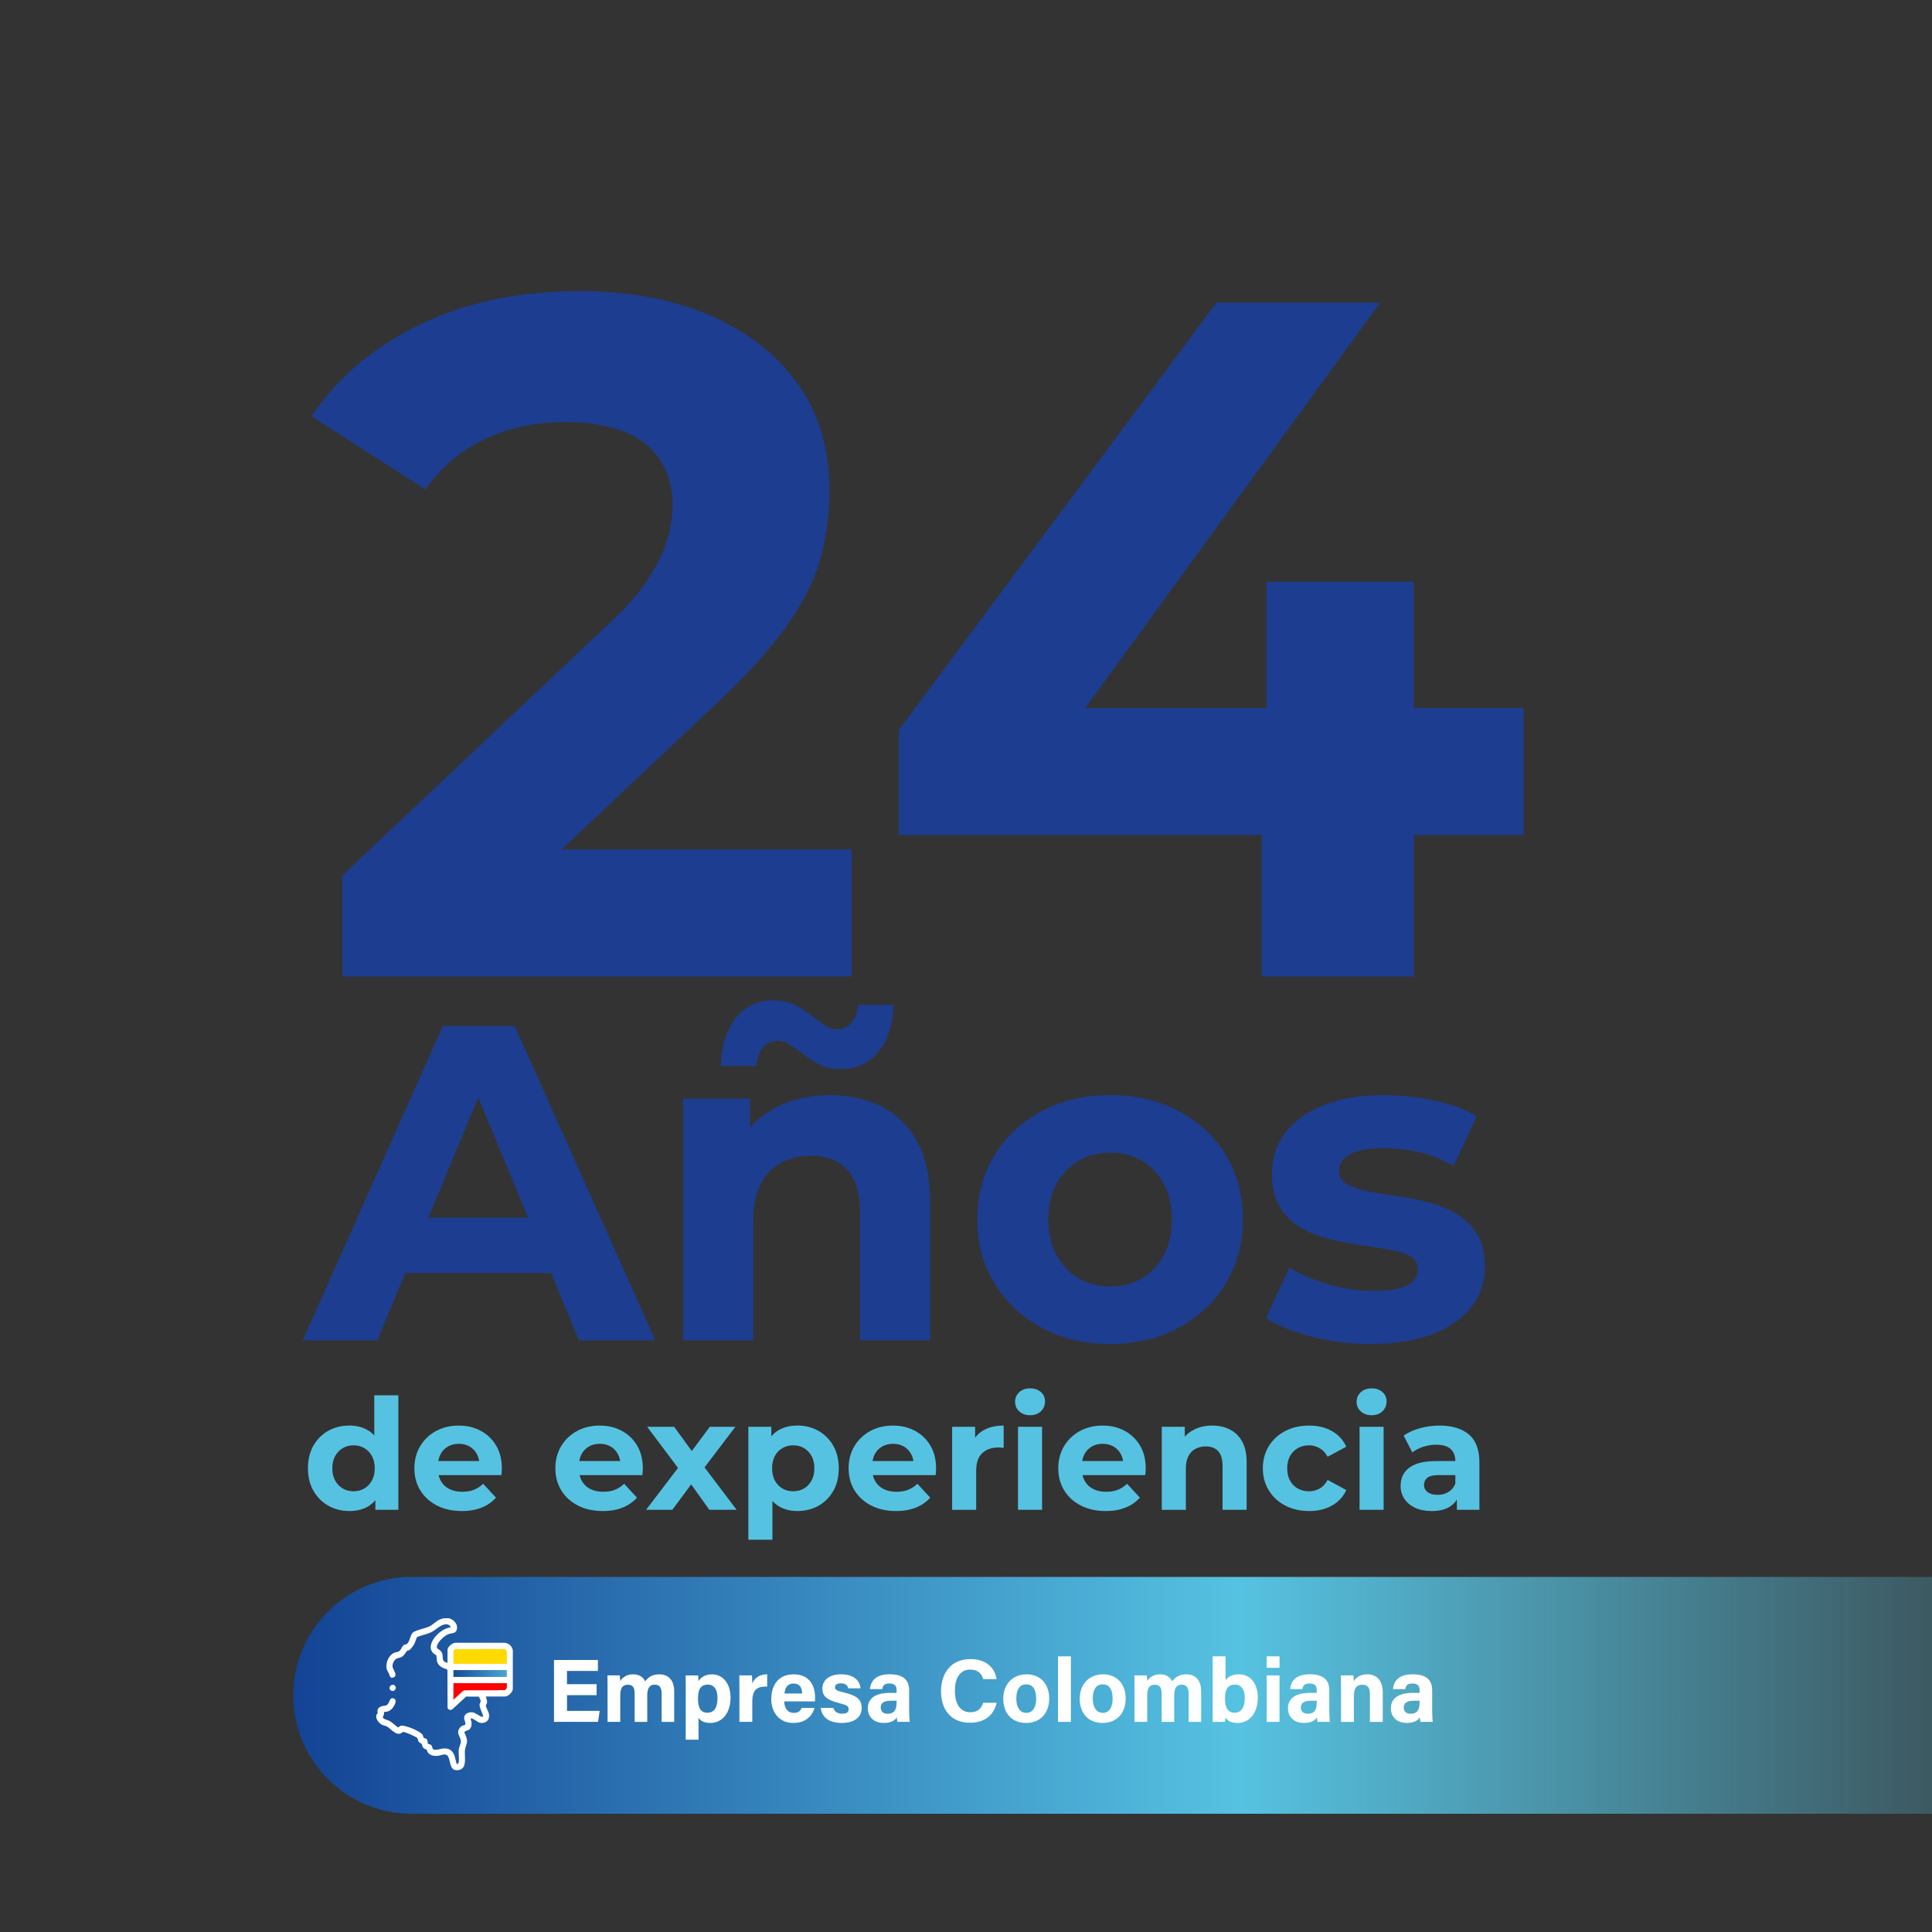 <svg xmlns="http://www.w3.org/2000/svg" xmlns:xlink="http://www.w3.org/1999/xlink" id="Capa_1" data-name="Capa 1" viewBox="0 0 1080 1080"><rect x="0" y="0" width="1080" height="1080" fill="#333333" stroke="none"/><defs><style>      .cls-1 {        fill: #ffda00;      }      .cls-2 {        fill: #56c2e1;      }      .cls-3 {        fill: #1d3d91;      }      .cls-4 {        fill: #fff;      }      .cls-5 {        fill: red;      }      .cls-6, .cls-7, .cls-8 {        isolation: isolate;      }      .cls-6, .cls-9 {        mix-blend-mode: multiply;      }      .cls-8 {        fill: url(#Degradado_sin_nombre_2);        opacity: .8;      }      .cls-10 {        fill: url(#Degradado_sin_nombre);      }    </style><linearGradient id="Degradado_sin_nombre" data-name="Degradado sin nombre" x1="163.94" y1="123.7" x2="1244.26" y2="123.7" gradientTransform="translate(0 824)" gradientUnits="userSpaceOnUse"><stop offset="0" stop-color="#134395"></stop><stop offset=".49" stop-color="#56c2e1"></stop><stop offset=".98" stop-color="#56c2e1" stop-opacity="0"></stop></linearGradient><linearGradient id="Degradado_sin_nombre_2" data-name="Degradado sin nombre 2" x1="252.49" y1="111.52" x2="285.44" y2="111.52" gradientTransform="translate(0 824)" gradientUnits="userSpaceOnUse"><stop offset="0" stop-color="#134395"></stop><stop offset="1" stop-color="#56c2e1"></stop></linearGradient></defs><g class="cls-7"><g id="Capa_11" data-name="Capa 11"><path class="cls-10" d="M230.15,881.5h982.23c17.6,0,31.88,14.29,31.88,31.88v68.65c0,17.6-14.29,31.88-31.88,31.88H230.15c-36.54,0-66.21-29.67-66.21-66.21h0c0-36.54,29.67-66.21,66.21-66.21h0Z"></path><g><path class="cls-2" d="M195.34,844.67c-4.37,0-8.31-.99-11.81-2.98-3.51-1.98-6.28-4.76-8.32-8.32-2.04-3.56-3.06-7.76-3.06-12.59s1.02-9.11,3.06-12.68c2.04-3.56,4.81-6.32,8.32-8.28,3.51-1.95,7.44-2.93,11.81-2.93,3.91,0,7.33.86,10.26,2.59,2.93,1.72,5.2,4.34,6.81,7.85,1.61,3.51,2.41,7.99,2.41,13.45s-.78,9.87-2.33,13.41-3.78,6.17-6.68,7.89c-2.9,1.72-6.4,2.59-10.48,2.59h0ZM197.67,833.64c2.18,0,4.17-.52,5.95-1.55,1.78-1.03,3.21-2.51,4.27-4.44s1.59-4.21,1.59-6.86-.53-5-1.59-6.9-2.49-3.36-4.27-4.4c-1.78-1.03-3.77-1.55-5.95-1.55s-4.25.52-6.04,1.55c-1.78,1.04-3.21,2.5-4.27,4.4s-1.6,4.2-1.6,6.9.53,4.93,1.6,6.86c1.06,1.93,2.49,3.41,4.27,4.44s3.79,1.55,6.04,1.55ZM209.83,843.98v-9.49l.26-13.8-.86-13.71v-26.99h13.45v63.99h-12.85,0Z"></path><path class="cls-2" d="M258.12,844.67c-5.29,0-9.93-1.03-13.93-3.1-4-2.07-7.09-4.9-9.27-8.49-2.19-3.59-3.28-7.69-3.28-12.29s1.08-8.78,3.23-12.37c2.16-3.59,5.1-6.41,8.84-8.45,3.74-2.04,7.96-3.06,12.68-3.06s8.64.96,12.29,2.89,6.54,4.69,8.67,8.28,3.19,7.89,3.19,12.89c0,.52-.03,1.11-.09,1.77-.06.66-.12,1.28-.17,1.85h-37.68v-7.85h30.61l-5.17,2.33c0-2.41-.49-4.51-1.47-6.29-.98-1.78-2.33-3.18-4.05-4.18-1.72-1.01-3.74-1.51-6.04-1.51s-4.33.5-6.08,1.51-3.12,2.41-4.1,4.23-1.47,3.95-1.47,6.42v2.07c0,2.53.56,4.76,1.68,6.68,1.12,1.93,2.7,3.39,4.74,4.4,2.04,1.01,4.44,1.51,7.2,1.51,2.47,0,4.64-.37,6.51-1.12s3.58-1.87,5.13-3.36l7.16,7.76c-2.13,2.41-4.8,4.27-8.02,5.56s-6.93,1.94-11.12,1.94v-.02h0Z"></path><path class="cls-2" d="M336.93,844.67c-5.29,0-9.93-1.03-13.93-3.1-4-2.07-7.09-4.9-9.27-8.49-2.19-3.59-3.28-7.69-3.28-12.29s1.08-8.78,3.23-12.37c2.16-3.59,5.1-6.41,8.84-8.45,3.74-2.04,7.96-3.06,12.68-3.06s8.64.96,12.29,2.89,6.54,4.69,8.67,8.28,3.19,7.89,3.19,12.89c0,.52-.03,1.11-.09,1.77-.06.66-.12,1.28-.17,1.85h-37.68v-7.85h30.61l-5.17,2.33c0-2.41-.49-4.51-1.47-6.29-.98-1.78-2.33-3.18-4.05-4.18-1.72-1.01-3.74-1.51-6.04-1.51s-4.33.5-6.08,1.51-3.12,2.41-4.1,4.23-1.47,3.95-1.47,6.42v2.07c0,2.53.56,4.76,1.68,6.68,1.12,1.93,2.7,3.39,4.74,4.4,2.04,1.01,4.44,1.51,7.2,1.51,2.47,0,4.64-.37,6.51-1.12s3.58-1.87,5.13-3.36l7.16,7.76c-2.13,2.41-4.8,4.27-8.02,5.56s-6.93,1.94-11.12,1.94v-.02h0Z"></path><path class="cls-2" d="M361.17,843.98l20.78-27.25-.26,7.42-19.92-26.56h15.09l12.59,17.33-5.69.17,13.02-17.51h14.31l-20.01,26.3v-7.24l20.7,27.34h-15.26l-13.19-18.45,5.61.78-13.11,17.68h-14.66,0Z"></path><path class="cls-2" d="M418.34,860.71v-63.12h12.85v9.49l-.26,13.8.86,13.71v26.13h-13.45,0ZM445.76,844.67c-3.91,0-7.33-.86-10.26-2.59-2.93-1.73-5.22-4.35-6.86-7.89-1.64-3.54-2.46-8-2.46-13.41s.78-9.95,2.33-13.45c1.55-3.51,3.79-6.12,6.73-7.85,2.93-1.72,6.44-2.59,10.52-2.59,4.37,0,8.29.99,11.77,2.98,3.48,1.98,6.24,4.76,8.28,8.32,2.04,3.57,3.06,7.76,3.06,12.59s-1.02,9.11-3.06,12.68c-2.04,3.56-4.8,6.32-8.28,8.28s-7.4,2.93-11.77,2.93ZM443.43,833.64c2.24,0,4.24-.52,5.99-1.55,1.75-1.03,3.16-2.51,4.23-4.44,1.06-1.93,1.59-4.21,1.59-6.86s-.53-5-1.59-6.9-2.47-3.36-4.23-4.4c-1.75-1.03-3.75-1.55-5.99-1.55s-4.25.52-6.04,1.55c-1.78,1.04-3.19,2.5-4.23,4.4-1.03,1.9-1.55,4.2-1.55,6.9s.52,4.93,1.55,6.86c1.04,1.93,2.44,3.41,4.23,4.44,1.78,1.03,3.79,1.55,6.04,1.55Z"></path><path class="cls-2" d="M500.86,844.67c-5.29,0-9.93-1.03-13.93-3.1-4-2.07-7.09-4.9-9.27-8.49-2.19-3.59-3.28-7.69-3.28-12.29s1.08-8.78,3.23-12.37c2.16-3.59,5.1-6.41,8.84-8.45,3.74-2.04,7.96-3.06,12.68-3.06s8.64.96,12.29,2.89,6.54,4.69,8.67,8.28,3.19,7.89,3.19,12.89c0,.52-.03,1.11-.09,1.77-.06.66-.12,1.28-.17,1.85h-37.68v-7.85h30.61l-5.17,2.33c0-2.41-.49-4.51-1.47-6.29-.98-1.78-2.33-3.18-4.05-4.18-1.72-1.01-3.74-1.51-6.04-1.51s-4.33.5-6.08,1.51-3.12,2.41-4.1,4.23-1.47,3.95-1.47,6.42v2.07c0,2.53.56,4.76,1.68,6.68,1.12,1.93,2.7,3.39,4.74,4.4,2.04,1.01,4.44,1.51,7.2,1.51,2.47,0,4.64-.37,6.51-1.12s3.58-1.87,5.13-3.36l7.16,7.76c-2.13,2.41-4.8,4.27-8.02,5.56s-6.93,1.94-11.12,1.94v-.02h0Z"></path><path class="cls-2" d="M532.25,843.98v-46.39h12.85v13.11l-1.81-3.79c1.38-3.28,3.59-5.76,6.64-7.46s6.75-2.54,11.12-2.54v12.42c-.58-.06-1.09-.1-1.55-.13-.46-.03-.95-.04-1.47-.04-3.68,0-6.66,1.05-8.93,3.15-2.27,2.1-3.41,5.36-3.41,9.79v21.9h-13.45v-.02h0Z"></path><path class="cls-2" d="M575.8,791.12c-2.47,0-4.48-.72-6.04-2.16-1.55-1.44-2.33-3.22-2.33-5.35s.78-3.91,2.33-5.35,3.56-2.16,6.04-2.16,4.48.68,6.04,2.03c1.55,1.35,2.33,3.09,2.33,5.22,0,2.24-.76,4.1-2.29,5.56-1.52,1.47-3.55,2.2-6.08,2.2h0ZM569.07,843.98v-46.39h13.45v46.39h-13.45Z"></path><path class="cls-2" d="M618.06,844.67c-5.29,0-9.93-1.03-13.93-3.1-4-2.07-7.09-4.9-9.27-8.49-2.19-3.59-3.28-7.69-3.28-12.29s1.08-8.78,3.23-12.37c2.16-3.59,5.1-6.41,8.84-8.45,3.74-2.04,7.96-3.06,12.68-3.06s8.64.96,12.29,2.89c3.65,1.93,6.54,4.69,8.67,8.28s3.19,7.89,3.19,12.89c0,.52-.03,1.11-.09,1.77-.06.66-.12,1.28-.17,1.85h-37.68v-7.85h30.61l-5.17,2.33c0-2.41-.49-4.51-1.47-6.29-.98-1.78-2.33-3.18-4.05-4.18-1.72-1.01-3.74-1.51-6.04-1.51s-4.33.5-6.08,1.51-3.12,2.41-4.1,4.23-1.47,3.95-1.47,6.42v2.07c0,2.53.56,4.76,1.68,6.68,1.12,1.93,2.7,3.39,4.74,4.4s4.44,1.51,7.2,1.51c2.47,0,4.64-.37,6.51-1.12s3.58-1.87,5.13-3.36l7.16,7.76c-2.13,2.41-4.8,4.27-8.02,5.56s-6.93,1.94-11.12,1.94v-.02h.01Z"></path><path class="cls-2" d="M649.44,843.98v-46.39h12.85v12.85l-2.41-3.88c1.67-3.1,4.05-5.49,7.16-7.16,3.1-1.67,6.64-2.5,10.61-2.5,3.68,0,6.97.73,9.87,2.2,2.9,1.47,5.19,3.71,6.86,6.73,1.67,3.02,2.5,6.89,2.5,11.6v26.56h-13.45v-24.49c0-3.74-.82-6.5-2.46-8.28s-3.95-2.67-6.94-2.67c-2.13,0-4.04.45-5.74,1.34s-3.02,2.26-3.97,4.1c-.95,1.84-1.42,4.2-1.42,7.07v22.94h-13.45v-.02h0Z"></path><path class="cls-2" d="M731.8,844.67c-5,0-9.46-1.02-13.37-3.06s-6.97-4.87-9.18-8.49-3.32-7.73-3.32-12.33,1.11-8.78,3.32-12.37c2.21-3.59,5.27-6.41,9.18-8.45,3.91-2.04,8.36-3.06,13.37-3.06s9.14,1.02,12.76,3.06,6.29,4.96,8.02,8.75l-10.43,5.61c-1.21-2.18-2.72-3.79-4.53-4.83-1.81-1.03-3.78-1.55-5.91-1.55-2.3,0-4.37.52-6.21,1.55-1.84,1.04-3.29,2.5-4.36,4.4-1.06,1.9-1.59,4.2-1.59,6.9s.53,5,1.59,6.9,2.51,3.36,4.36,4.4c1.84,1.03,3.91,1.55,6.21,1.55,2.13,0,4.1-.5,5.91-1.51,1.81-1,3.32-2.63,4.53-4.87l10.43,5.69c-1.72,3.74-4.4,6.63-8.02,8.67s-7.88,3.06-12.76,3.06v-.02Z"></path><path class="cls-2" d="M766.72,791.12c-2.47,0-4.48-.72-6.04-2.16-1.55-1.44-2.33-3.22-2.33-5.35s.78-3.91,2.33-5.35,3.56-2.16,6.04-2.16,4.48.68,6.04,2.03c1.55,1.35,2.33,3.09,2.33,5.22,0,2.24-.76,4.1-2.29,5.56-1.52,1.47-3.55,2.2-6.08,2.2h0ZM760,843.98v-46.39h13.45v46.39h-13.45Z"></path><path class="cls-2" d="M800.27,844.67c-3.62,0-6.73-.62-9.31-1.85-2.59-1.24-4.57-2.92-5.95-5.04-1.38-2.13-2.07-4.51-2.07-7.16s.68-5.17,2.03-7.24c1.35-2.07,3.49-3.69,6.42-4.87s6.75-1.77,11.47-1.77h12.33v7.85h-10.87c-3.16,0-5.33.52-6.51,1.55-1.18,1.03-1.77,2.33-1.77,3.88,0,1.73.67,3.09,2.03,4.1,1.35,1.01,3.2,1.51,5.56,1.51s4.25-.53,6.04-1.6c1.78-1.06,3.07-2.63,3.88-4.7l2.07,6.21c-.98,2.99-2.76,5.26-5.35,6.81s-5.92,2.33-10,2.33h0ZM814.41,843.98v-9.05l-.86-1.98v-16.21c0-2.87-.88-5.12-2.63-6.73s-4.44-2.41-8.06-2.41c-2.47,0-4.9.39-7.29,1.16-2.39.78-4.41,1.83-6.08,3.15l-4.83-9.4c2.53-1.78,5.58-3.16,9.14-4.14,3.56-.98,7.19-1.47,10.87-1.47,7.07,0,12.56,1.67,16.47,5s5.86,8.54,5.86,15.61v26.47h-12.59,0Z"></path></g><g class="cls-6"><g class="cls-7"><path class="cls-3" d="M191.4,545.88v-56.5l145.29-137.22c11.48-10.4,19.91-19.73,25.29-27.98s9.06-15.78,11.03-22.6c1.97-6.81,2.96-13.09,2.96-18.83,0-15.07-5.11-26.64-15.34-34.71-10.22-8.07-25.21-12.11-44.93-12.11-15.79,0-30.4,3.05-43.86,9.15-13.45,6.1-24.85,15.61-34.17,28.52l-63.5-40.9c14.34-21.52,34.44-38.56,60.27-51.12,25.83-12.55,55.6-18.83,89.33-18.83,27.98,0,52.47,4.57,73.45,13.72s37.31,21.98,48.97,38.48c11.65,16.51,17.49,36.24,17.49,59.19,0,12.2-1.53,24.31-4.57,36.32-3.05,12.02-9.15,24.67-18.3,37.94-9.15,13.28-22.52,28.17-40.09,44.66l-120.54,113.54-16.68-31.75h212.56v71.03H191.4Z"></path></g><g class="cls-7"><path class="cls-3" d="M502.43,466.78v-58.66l177.58-238.93h91.48l-173.81,238.93-42.51-12.38h296.5v71.03h-349.24ZM705.3,545.88v-79.1l2.69-71.03v-70.49h82.33v220.63h-85.02Z"></path></g></g><g class="cls-9"><path class="cls-3" d="M169.21,749.27l78.34-175.75h40.17l78.59,175.75h-42.68l-64.28-155.16h16.07l-64.53,155.16h-41.68ZM208.38,711.61l10.8-30.88h90.39l11.05,30.88h-112.24Z"></path><path class="cls-3" d="M381.87,749.27v-135.08h37.41v37.41l-7.03-11.3c4.85-9.04,11.8-15.98,20.84-20.84,9.04-4.85,19.33-7.28,30.88-7.28,10.71,0,20.29,2.13,28.75,6.4,8.45,4.27,15.1,10.8,19.96,19.58,4.85,8.79,7.28,20.05,7.28,33.77v77.33h-39.17v-71.31c0-10.88-2.39-18.91-7.16-24.1s-11.51-7.78-20.21-7.78c-6.19,0-11.76,1.3-16.7,3.89-4.94,2.6-8.79,6.57-11.55,11.93-2.76,5.36-4.14,12.22-4.14,20.59v66.79h-39.17,0ZM470,597.62c-4.35,0-8.2-.79-11.55-2.38-3.35-1.59-6.36-3.43-9.04-5.52-2.68-2.09-5.19-3.93-7.53-5.52-2.35-1.59-4.69-2.38-7.03-2.38-3.35,0-6.11,1.22-8.29,3.64-2.18,2.43-3.43,5.9-3.77,10.42h-19.83c.33-11.21,3.1-20.13,8.29-26.74s12.22-9.92,21.09-9.92c4.35,0,8.2.8,11.55,2.39,3.35,1.59,6.4,3.47,9.16,5.65,2.76,2.18,5.31,4.06,7.66,5.65,2.34,1.59,4.6,2.39,6.78,2.39,3.52,0,6.36-1.21,8.54-3.64,2.17-2.42,3.35-5.73,3.52-9.92h19.83c-.17,10.71-2.89,19.38-8.16,25.99s-12.35,9.92-21.22,9.92v-.03Z"></path><path class="cls-3" d="M620.64,751.28c-14.4,0-27.16-3.01-38.29-9.04-11.13-6.03-19.92-14.27-26.36-24.73-6.45-10.46-9.67-22.39-9.67-35.78s3.22-25.57,9.67-36.03c6.44-10.46,15.23-18.66,26.36-24.61,11.13-5.94,23.89-8.91,38.29-8.91s26.95,2.97,38.16,8.91c11.21,5.94,20,14.1,26.36,24.48s9.54,22.43,9.54,36.15-3.18,25.32-9.54,35.78-15.15,18.7-26.36,24.73c-11.22,6.03-23.94,9.04-38.16,9.04h0ZM620.64,719.15c6.53,0,12.39-1.51,17.58-4.52s9.29-7.32,12.3-12.93,4.52-12.26,4.52-19.96-1.51-14.56-4.52-20.09c-3.01-5.52-7.12-9.79-12.3-12.8-5.19-3.01-11.05-4.52-17.58-4.52s-12.39,1.51-17.58,4.52-9.33,7.28-12.43,12.8c-3.1,5.52-4.64,12.22-4.64,20.09s1.55,14.36,4.64,19.96c3.1,5.61,7.24,9.92,12.43,12.93s11.05,4.52,17.58,4.52Z"></path><path class="cls-3" d="M766.26,751.28c-11.55,0-22.64-1.38-33.27-4.14s-19.04-6.23-25.23-10.42l13.06-28.12c6.19,3.85,13.52,6.99,21.97,9.42,8.45,2.43,16.78,3.64,24.98,3.64,9.04,0,15.44-1.09,19.21-3.26s5.65-5.19,5.65-9.04c0-3.18-1.47-5.56-4.39-7.16-2.93-1.59-6.82-2.8-11.68-3.64s-10.17-1.67-15.94-2.51-11.59-1.97-17.45-3.39c-5.86-1.42-11.22-3.56-16.07-6.4-4.86-2.85-8.75-6.69-11.68-11.55-2.93-4.85-4.39-11.13-4.39-18.83,0-8.54,2.47-16.07,7.41-22.6,4.94-6.53,12.09-11.67,21.47-15.44,9.37-3.77,20.59-5.65,33.64-5.65,9.2,0,18.58,1,28.12,3.01s17.49,4.94,23.85,8.79l-13.06,27.87c-6.53-3.85-13.1-6.48-19.71-7.91-6.61-1.42-13.02-2.13-19.21-2.13-8.71,0-15.06,1.17-19.08,3.51-4.02,2.35-6.03,5.36-6.03,9.04,0,3.35,1.46,5.86,4.39,7.53,2.93,1.68,6.82,3.01,11.68,4.02,4.85,1,10.17,1.88,15.94,2.64,5.77.75,11.59,1.88,17.45,3.39s11.17,3.64,15.94,6.4,8.66,6.53,11.68,11.3c3.01,4.77,4.52,11.01,4.52,18.71,0,8.37-2.51,15.78-7.53,22.22-5.02,6.44-12.26,11.51-21.72,15.19-9.46,3.68-20.96,5.52-34.52,5.52h0Z"></path></g><g><path class="cls-4" d="M333.51,947.61h-16.55v8.79h18.25l-.89,6.13h-24.63v-34.6h24.53v6.13h-17.27v7.41h16.55v6.13h.01Z"></path><path class="cls-4" d="M339.62,943.25c0-2.25,0-4.47-.05-6.69h6.88c.09.63.24,2.08.28,3.1,1.32-1.93,3.41-3.7,7.22-3.7s5.79,1.93,6.7,3.95c1.52-2.12,3.76-3.95,8-3.95,4.53,0,8.23,2.78,8.23,9.54v17.04h-7.02v-16.17c0-2.35-.85-4.64-3.79-4.64s-4.25,1.97-4.25,5.96v14.85h-7.05v-15.9c0-2.69-.66-4.87-3.73-4.87s-4.31,1.8-4.31,6.25v14.51h-7.1v-19.28h-.01Z"></path><path class="cls-4" d="M390.48,960.24v12.25h-7.15v-29.66c0-2.1,0-4.18-.05-6.26h6.97c.1.69.23,2.28.23,3.24,1.11-1.91,3.43-3.84,7.55-3.84,5.83,0,10.35,4.88,10.35,12.94,0,9.17-5.04,14.24-11.33,14.24-3.67,0-5.58-1.38-6.57-2.9h0ZM401.08,949.17c0-4.76-1.93-7.45-5.35-7.45-4.08,0-5.53,2.62-5.53,7.86,0,4.96,1.34,7.84,5.23,7.84s5.66-2.96,5.66-8.25h-.01Z"></path><path class="cls-4" d="M413.34,943.6c0-2.58,0-4.87-.05-7.05h7.05c.09.58.19,3.16.19,4.56,1.15-2.97,3.92-5.14,8.33-5.16v6.86c-5.22-.13-8.33,1.27-8.33,8.39v11.33h-7.19v-18.93h0Z"></path><path class="cls-4" d="M438.39,951.09c0,3.25,1.63,6.42,5.21,6.42,2.99,0,3.85-1.2,4.53-2.77h7.2c-.92,3.18-3.76,8.4-11.92,8.4s-12.27-6.4-12.27-13.21c0-8.15,4.18-13.97,12.53-13.97,8.92,0,11.96,6.45,11.96,12.94,0,.88,0,1.45-.09,2.19h-17.15ZM448.42,946.67c-.05-3.02-1.26-5.57-4.76-5.57s-4.83,2.38-5.12,5.57h9.88Z"></path><path class="cls-4" d="M465.87,954.73c.54,2.07,2.23,3.23,4.92,3.23s3.62-.95,3.62-2.53c0-1.67-1.12-2.32-4.84-3.24-8.46-2.09-9.85-4.71-9.85-8.37s2.7-7.87,10.53-7.87,10.55,4.3,10.77,7.82h-6.84c-.23-.96-.87-2.77-4.25-2.77-2.38,0-3.15,1.05-3.15,2.22,0,1.29.81,1.92,5.02,2.9,8.67,2.02,9.89,4.99,9.89,8.79,0,4.3-3.27,8.22-11.19,8.22s-11.14-3.81-11.71-8.41h7.08Z"></path><path class="cls-4" d="M508.21,955.82c0,2.47.2,6.08.35,6.71h-6.87c-.2-.51-.35-1.88-.36-2.54-.94,1.46-2.71,3.14-7.3,3.14-6.26,0-8.91-4.12-8.91-8.15,0-5.92,4.75-8.65,12.37-8.65h3.71v-1.59c0-1.85-.67-3.66-4-3.66-3.04,0-3.7,1.29-4.03,3.17h-6.84c.39-4.62,3.24-8.35,11.14-8.31,6.96.04,10.75,2.76,10.75,8.95v10.92h-.01ZM501.2,950.71h-2.93c-4.33,0-5.94,1.32-5.94,3.83,0,1.88,1.15,3.46,3.74,3.46,4.57,0,5.13-3.18,5.13-6.61v-.68h0Z"></path><path class="cls-4" d="M557.12,951.87c-1.39,6.45-6.26,11.16-14.92,11.16-10.97,0-16.16-7.76-16.16-17.61s5.35-17.98,16.52-17.98c9.21,0,13.68,5.41,14.52,11.19h-7.48c-.72-2.67-2.58-5.32-7.28-5.32-6.17,0-8.55,5.55-8.55,11.85,0,5.85,2.07,12.01,8.75,12.01,4.88,0,6.42-3.27,7.08-5.29h7.53-.01Z"></path><path class="cls-4" d="M586.51,949.5c0,7.86-4.7,13.64-12.93,13.64s-12.76-5.75-12.76-13.5,4.85-13.68,13.1-13.68c7.65,0,12.59,5.4,12.59,13.54ZM568.12,949.55c0,5,2.15,7.96,5.62,7.96s5.48-2.96,5.48-7.92c0-5.44-2-8.01-5.58-8.01-3.34,0-5.52,2.47-5.52,7.96h0Z"></path><path class="cls-4" d="M591.45,962.54v-36.63h7.19v36.63h-7.19Z"></path><path class="cls-4" d="M629.26,949.5c0,7.86-4.7,13.64-12.93,13.64s-12.76-5.75-12.76-13.5,4.85-13.68,13.1-13.68c7.65,0,12.59,5.4,12.59,13.54ZM610.87,949.55c0,5,2.15,7.96,5.62,7.96s5.48-2.96,5.48-7.92c0-5.44-2-8.01-5.58-8.01-3.34,0-5.52,2.47-5.52,7.96h0Z"></path><path class="cls-4" d="M634.2,943.25c0-2.25,0-4.47-.05-6.69h6.88c.09.63.24,2.08.28,3.1,1.32-1.93,3.41-3.7,7.22-3.7s5.79,1.93,6.7,3.95c1.52-2.12,3.76-3.95,8-3.95,4.53,0,8.23,2.78,8.23,9.54v17.04h-7.02v-16.17c0-2.35-.85-4.64-3.79-4.64s-4.25,1.97-4.25,5.96v14.85h-7.05v-15.9c0-2.69-.66-4.87-3.73-4.87s-4.31,1.8-4.31,6.25v14.51h-7.1v-19.28h-.01Z"></path><path class="cls-4" d="M677.91,925.9h7.19v13.42c1.07-1.67,3.22-3.36,7.43-3.36,7.07,0,10.6,5.84,10.6,13.13s-3.83,14.05-11.29,14.05c-3.86,0-5.56-1.18-6.82-3.06,0,.85-.14,1.8-.28,2.46h-6.88c.05-2.82.05-5.68.05-8.49v-28.14h0ZM695.84,949.22c0-4.33-1.61-7.5-5.49-7.5-4.11,0-5.57,2.68-5.57,7.97,0,4.38,1.29,7.74,5.49,7.74,3.66,0,5.57-3.29,5.57-8.2h0Z"></path><path class="cls-4" d="M708.07,925.9h7.19v6.41h-7.19v-6.41ZM708.07,936.56h7.19v25.98h-7.19v-25.98Z"></path><path class="cls-4" d="M743.07,955.82c0,2.47.2,6.08.35,6.71h-6.87c-.2-.51-.35-1.88-.36-2.54-.94,1.46-2.71,3.14-7.3,3.14-6.26,0-8.91-4.12-8.91-8.15,0-5.92,4.75-8.65,12.37-8.65h3.71v-1.59c0-1.85-.67-3.66-4-3.66-3.04,0-3.7,1.29-4.03,3.17h-6.84c.39-4.62,3.24-8.35,11.14-8.31,6.96.04,10.75,2.76,10.75,8.95v10.92h-.01ZM736.06,950.71h-2.93c-4.33,0-5.94,1.32-5.94,3.83,0,1.88,1.15,3.46,3.74,3.46,4.57,0,5.13-3.18,5.13-6.61v-.68h0Z"></path><path class="cls-4" d="M749.62,943.1c0-2.21,0-4.63-.05-6.54h6.97c.14.67.24,2.47.28,3.31.88-1.63,2.99-3.91,7.54-3.91,5.22,0,8.61,3.53,8.61,10.05v16.53h-7.19v-15.73c0-2.92-.97-5.04-4.15-5.04s-4.8,1.7-4.8,6.29v14.48h-7.19v-19.43h-.02,0Z"></path><path class="cls-4" d="M800.58,955.82c0,2.47.2,6.08.35,6.71h-6.87c-.2-.51-.35-1.88-.36-2.54-.94,1.46-2.71,3.14-7.3,3.14-6.26,0-8.91-4.12-8.91-8.15,0-5.92,4.75-8.65,12.37-8.65h3.71v-1.59c0-1.85-.67-3.66-4-3.66-3.04,0-3.7,1.29-4.03,3.17h-6.84c.39-4.62,3.24-8.35,11.14-8.31,6.96.04,10.75,2.76,10.75,8.95v10.92h-.01ZM793.57,950.71h-2.93c-4.33,0-5.94,1.32-5.94,3.83,0,1.88,1.15,3.46,3.74,3.46,4.57,0,5.13-3.18,5.13-6.61v-.68h0Z"></path></g><g><rect class="cls-8" x="252.49" y="931.72" width="32.95" height="7.61"></rect><rect class="cls-1" x="252.49" y="920.55" width="31.64" height="11.17"></rect><polygon class="cls-5" points="283.92 946.74 258.73 946.74 252.49 952.52 252.27 940.48 283.92 940.48 283.92 946.74"></polygon><g><path class="cls-4" d="M250.81,904.55c2.91.77,5.51,3.51,4.45,6.69-.66,1.99-2.85,1.63-4.44,2.2-2.25.8-5.65,3.94-6.39,6.22-.69,2.14.39,1.86,1.58,2.9,2.28,1.99.86,4.27,1.93,5.85.33.48,1.64,1.01,2.22,1.2v-7.39c0-1.53,2.79-3.96,4.4-3.9h27.55c2.24.19,4.25,1.97,4.56,4.23v21.58c-.13,1.87-2.58,4.23-4.4,4.23h-10.7c.36,1.25.91,2.34.63,3.7-.1.49-.65.93-.6,1.49.1,1.1,1.49,3.13,1.72,4.6.34,2.17-.31,4.1-2.54,4.77-3.01.91-4.18-1.05-6.45-2.09-2.12-.97-.81.99-.72,2.21.1,1.3-.19,2.86-1.25,3.74-.66.55-2.68.85-2.75,1.58-.03.32.91,2.11,1.08,2.73.97,3.45-.14,3.85-.7,6.76-.68,3.5,1.69,10.76-3.65,11.62-4.92.79-4.34-4.11-5.61-7.09-1.23-2.9-3.73-1.06-6.16-.85-2,.17-4.22-.22-5.44-1.98-.26-.38-.52-1.31-.63-1.44-.13-.15-1.34-.49-1.85-1.05-.68-.75-.7-1.92-1.02-2.3-.2-.25-1-.42-1.41-.91-.59-.71-.59-1.74-.87-2.2s-3.47-1.94-4.16-2.23c-.72-.3-3.55-1.47-4.09-1.22-.17.08-.32.37-.51.49-3.17,1.93-5.84-2.19-8.24-3.52-1.24-.69-2.27-.52-3.52-1.46-1.43-1.07-2.79-2.92-2.49-4.79.11-.67.73-1.09.79-1.37s-.19-.85-.1-1.42c.19-1.25,1.2-1.98,2.32-2.33,1.86-.57,2.77.15,3.91-1.89.69-1.23.82-3.29,2.98-2.41,1.76.71.59,3.08-.04,4.19-1.31,2.32-3.03,3.31-5.73,3.32.78.82-.5,2.58-.47,2.88.1,1.16,2.85,1.59,3.84,2.13.92.5,4.39,3.55,4.71,3.6.19.03.98-.86,1.64-.96,2.44-.38,10.74,3.05,12.1,5.14.34.52.39,1.56.44,1.63.06.08,1.33.26,1.81.76.71.75.39,2.24.7,2.54.18.18,1.31.26,1.88.86.59.62.43,1.18.7,1.79.71,1.6,4.35.2,5.62.06,3.57-.38,5.64.99,6.75,4.33.2.59.95,4.14,1.13,4.26.56.39,1.09-.52,1.15-1.06.25-2.16-.2-4.77,0-6.97.14-1.51,1.17-3.17,1.17-4.48,0-2.68-2.52-4-1.04-7,.37-.75,1.09-1.45,1.85-1.8,1.28-.6,1.94,0,1.63-1.94-.11-.69-.58-1.43-.63-2.2-.14-2.49,2.41-3.6,4.57-3.4,1.92.17,4.46,2.69,5.63,2.5.17-.03.36-.09.4-.27.19-.79-2.16-4.75-1.96-6.61.07-.71.72-1.32.65-1.99-.03-.3-.93-2.34-1.1-2.4h-7.08l-7.7,7.09c-.98.71-2.2.32-2.67-.76l-.06-21.34c-.92-.58-2-.73-3.01-1.3-1.49-.83-2.55-2.03-2.9-3.74-.16-.79-.04-2.33-.32-2.99-.13-.32-.98-.61-1.3-.87-4.6-3.8.54-10.35,4.18-12.75,1.49-.98,3.4-1.91,5.2-2.02-.9-2.49-3.58-1.91-5.46-.9-2.65,1.42-3.61,2.99-6.9,4.22-1.11.42-6.02,1.69-6.48,2.15-.36.35-.96,2.62-1.31,3.34-.59,1.18-2.1,3.45-3.29,4.01-.31.15-.72.07-.95.21-.17.1-1.6,2.46-2.5,3.14-1.93,1.43-3.44.3-4.93,2.87-.56.97-.85,1.98-.68,3.11.2,1.41,3.04,4.54.71,5.72-2.18,1.11-2.3-1.07-2.85-2.25-.29-.63-.74-1.15-.99-1.83-1.18-3.24.67-7.9,3.73-9.48,1.47-.76,2.48-.19,3.68-1.63.86-1.05,1.06-2.49,2.43-3.05.44-.18.86-.07,1.27-.39,1.63-1.29,1.81-4.88,3.3-6.33,1.32-1.28,7.02-2.41,9.19-3.42,2.26-1.05,3.84-3.19,6.25-4.04l1.82-.58h2.82l-.03-.05h0ZM283.33,930.1v-6.89c0-.47-.77-1.53-1.41-1.41l-27.35.04c-.47.11-1.12.95-1.12,1.37v6.89h29.88ZM283.33,933.59h-29.87v3.82h29.87v-3.82ZM283.33,940.89h-29.87v9.29l5.23-4.81.87-.46c7.57-.17,15.19.15,22.74-.16.43-.17,1.04-1,1.04-1.45v-2.41h-.01Z"></path><path class="cls-4" d="M220.71,942.28c1.65,1.63-.79,3.97-2.35,2.6-1.79-1.56.74-4.2,2.35-2.6Z"></path></g></g></g></g></svg>